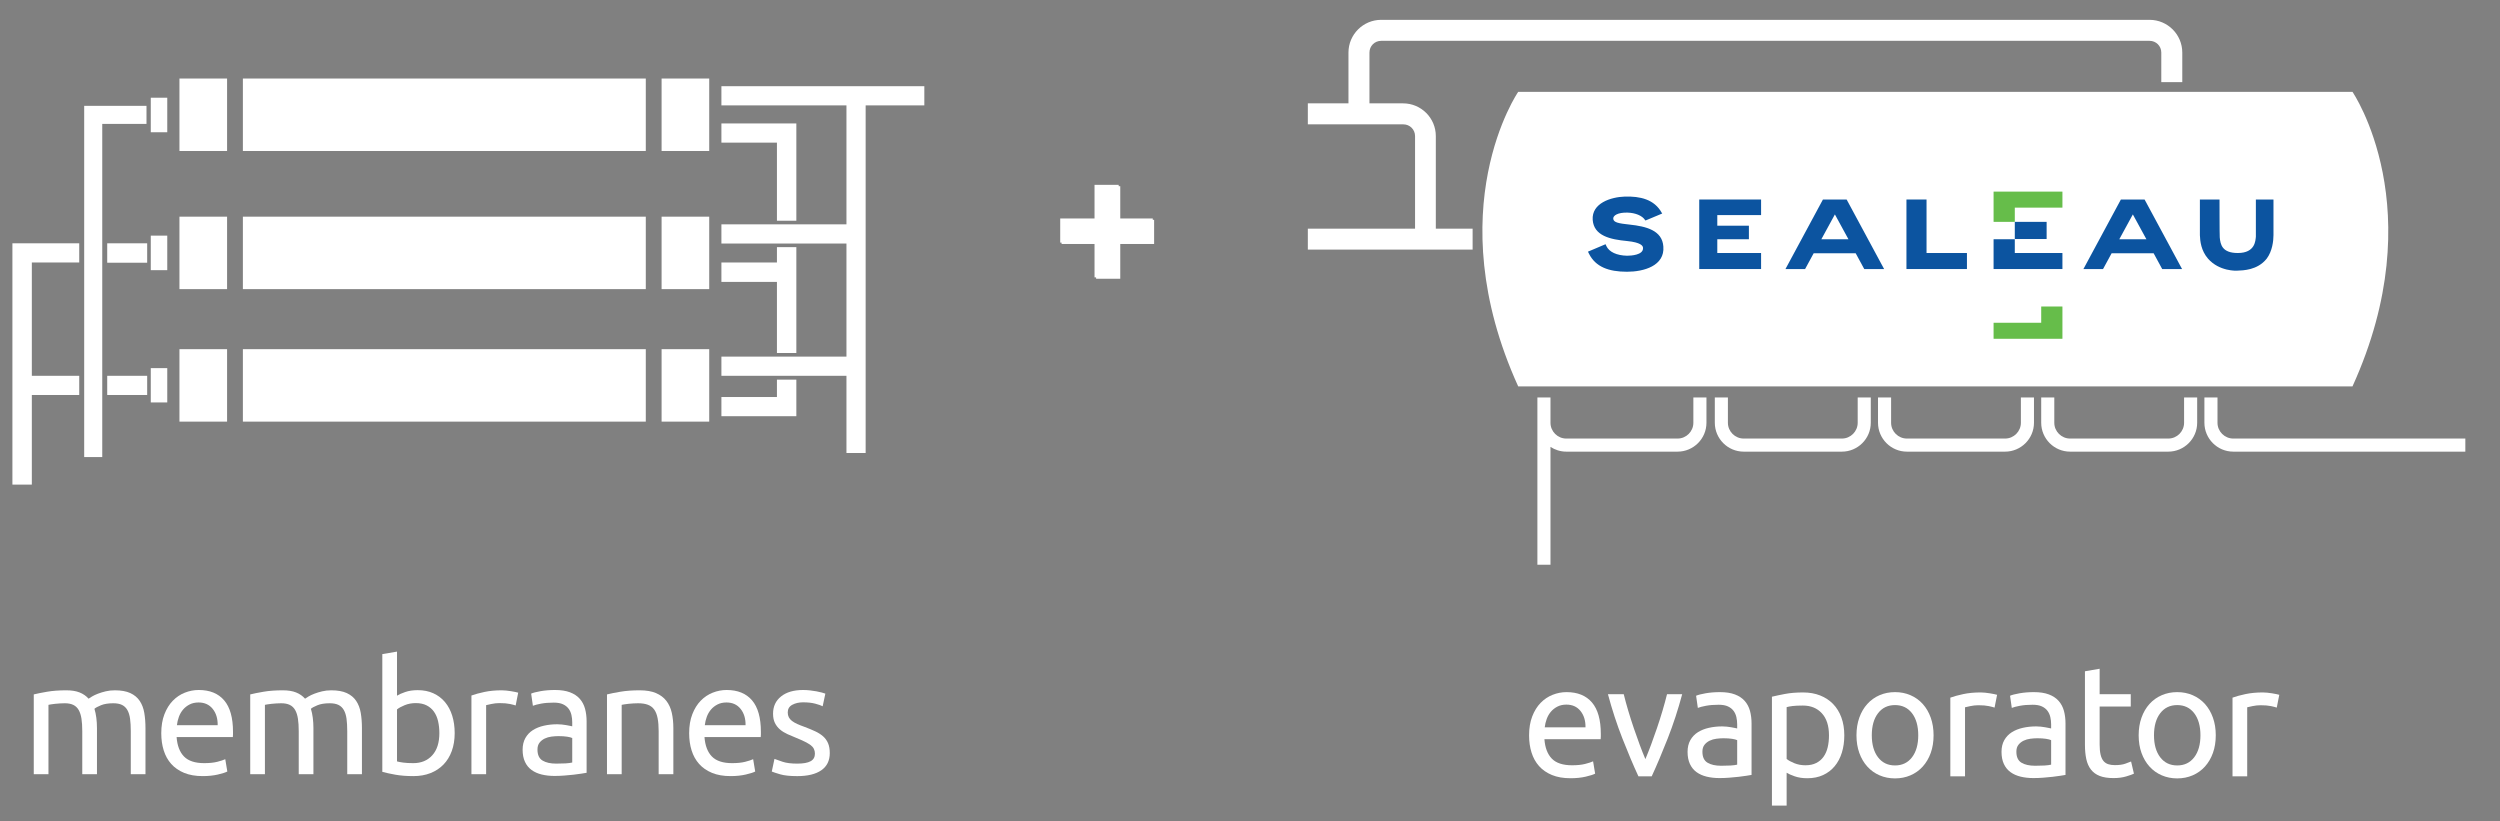 <svg xmlns="http://www.w3.org/2000/svg" xmlns:xlink="http://www.w3.org/1999/xlink" id="Layer_1" x="0px" y="0px" viewBox="0 0 1107.556 363.767" style="enable-background:new 0 0 1107.556 363.767;" xml:space="preserve">
<rect x="0" y="0" width="1107.556" height="363.767" fill="#808080" stroke="none"/>
<style type="text/css">
	.st0{fill:#FFFFFF;}
	.st1{opacity:0.98;}
	.st2{fill:#07519E;}
	.st3{fill:#63BC46;}
</style>
<g id="plus">
	<rect x="485.6" y="82.489" class="st0" width="10.7" height="41"></rect>
	<rect x="470.3" y="97.389" class="st0" width="41" height="10.7"></rect>
</g>
<g id="membranes_1_">
	<rect x="107.6" y="154.689" class="st0" width="178.5" height="32.1"></rect>
	<rect x="79.5" y="154.689" class="st0" width="21.1" height="32.1"></rect>
	<rect x="293.1" y="154.689" class="st0" width="21.1" height="32.1"></rect>
	<rect x="107.6" y="95.989" class="st0" width="178.5" height="32.1"></rect>
	<rect x="79.5" y="95.989" class="st0" width="21.1" height="32.1"></rect>
	<rect x="293.1" y="95.989" class="st0" width="21.1" height="32.1"></rect>
	<rect x="107.6" y="34.789" class="st0" width="178.5" height="32.1"></rect>
	<rect x="79.5" y="34.789" class="st0" width="21.1" height="32.1"></rect>
	<rect x="293.1" y="34.789" class="st0" width="21.1" height="32.1"></rect>
	<g>
		<polygon class="st0" points="344.2,175.889 319.6,175.889 319.6,184.389 352.8,184.389 352.8,168.189 344.2,168.189   "></polygon>
		<polygon class="st0" points="344.2,156.389 352.8,156.389 352.8,109.489 344.2,109.489 344.2,116.289 319.6,116.289     319.6,124.889 344.2,124.889   "></polygon>
		<polygon class="st0" points="344.2,97.789 352.8,97.789 352.8,54.689 319.6,54.689 319.6,63.189 344.2,63.189   "></polygon>
		<polygon class="st0" points="319.6,38.189 319.6,46.689 375,46.689 375,99.389 354.4,99.389 353.6,99.389 352.8,99.389     344.2,99.389 343.4,99.389 342.6,99.389 319.6,99.389 319.6,107.889 342.6,107.889 343.4,107.889 344.2,107.889 352.8,107.889     353.6,107.889 354.4,107.889 375,107.889 375,157.989 354.4,157.989 353.6,157.989 352.8,157.989 344.2,157.989 343.4,157.989     342.6,157.989 319.6,157.989 319.6,166.489 342.6,166.489 343.4,166.489 344.2,166.489 352.8,166.489 353.6,166.489     354.4,166.489 375,166.489 375,200.689 383.5,200.689 383.5,46.689 409.5,46.689 409.5,38.189   "></polygon>
	</g>
	<g>
		<polygon class="st0" points="66.8,164.789 66.8,176.589 66.8,178.289 74.1,178.289 74.1,163.089 66.8,163.089   "></polygon>
		<polygon class="st0" points="66.8,106.089 66.8,117.989 66.8,119.689 74.1,119.689 74.1,104.389 66.8,104.389   "></polygon>
		<polygon class="st0" points="5.5,214.689 14.1,214.689 14.1,174.989 35.1,174.989 35.1,166.489 14.1,166.489 14.1,116.289     35.1,116.289 35.1,107.789 5.5,107.789   "></polygon>
		<rect x="47.5" y="107.789" class="st0" width="17.7" height="8.6"></rect>
		<rect x="47.5" y="166.489" class="st0" width="17.7" height="8.5"></rect>
		<polygon class="st0" points="64.9,46.889 37.3,46.889 37.3,106.089 37.3,106.989 37.3,107.789 37.3,116.289 37.3,117.189     37.3,117.989 37.3,164.789 37.3,165.589 37.3,166.489 37.3,174.989 37.3,175.789 37.3,176.589 37.3,202.489 45.3,202.489     45.3,176.589 45.3,175.789 45.3,174.989 45.3,166.489 45.3,165.589 45.3,164.789 45.3,117.989 45.3,117.189 45.3,116.289     45.3,107.789 45.3,106.989 45.3,106.089 45.3,54.889 64.9,54.889   "></polygon>
		<polygon class="st0" points="66.8,43.289 66.8,44.689 66.8,57.089 66.8,58.589 74.1,58.589 74.1,43.289   "></polygon>
	</g>
</g>
<g id="evap_1_">
	<g id="evaporator_1_">
		<path class="st0" d="M1042.2,40.689c0,0,35.7,52,0,130.5H672.6c-35.7-78.6,0-130.5,0-130.5L1042.2,40.689z"></path>
		<g>
			<path class="st0" d="M966.8,36.489v-13.2c0-8-6.5-14.5-14.5-14.5H611.9c-8,0-14.5,6.5-14.5,14.5v22.5h-18v9.3h42.3     c2.9,0,5.2,2.3,5.2,5.2v41h-47.5v9.3h73v-9.3h-16.3v-41c0-8-6.5-14.5-14.5-14.5h-14.9v-22.5c0-2.9,2.3-5.2,5.2-5.2h340.4     c2.9,0,5.2,2.3,5.2,5.2v13.1h9.3V36.489z"></path>
			<path class="st0" d="M823,187.289c0,3.8-3.1,7-7,7h-43.5c-3.8,0-7-3.1-7-7v-11.2h-5.8v11.2c0,7,5.7,12.8,12.8,12.8H816     c7,0,12.8-5.7,12.8-12.8v-11.2H823V187.289L823,187.289z"></path>
			<path class="st0" d="M750.2,187.289c0,3.8-3.1,7-7,7h-49.3c-3.8,0-7-3.1-7-7v-8.4v-2.8h-5.8v2.8v8.4v62.9h5.8v-52.2     c2,1.3,4.4,2.1,7,2.1h49.3c7,0,12.8-5.7,12.8-12.8v-11.2h-5.8V187.289z"></path>
			<path class="st0" d="M895.3,187.289c0,3.8-3.1,7-7,7h-43.5c-3.8,0-7-3.1-7-7v-11.2H832v11.2c0,7,5.7,12.8,12.8,12.8h43.5     c7,0,12.8-5.7,12.8-12.8v-11.2h-5.8V187.289z"></path>
			<path class="st0" d="M967.6,187.289c0,3.8-3.1,7-7,7h-43.5c-3.8,0-7-3.1-7-7v-11.2h-5.8v11.2c0,7,5.7,12.8,12.8,12.8h43.5     c7,0,12.8-5.7,12.8-12.8v-11.2h-5.8V187.289z"></path>
			<path class="st0" d="M989.4,194.289c-3.8,0-7-3.1-7-7v-11.2h-5.8v11.2c0,7,5.7,12.8,12.8,12.8h102.8v-5.8H989.4z"></path>
		</g>
	</g>
	<g id="Layer_3_1_">
		<g class="st1">
			<polygon class="st2" points="780.2,95.289 780.2,88.389 752.8,88.389 752.8,119.189 780.2,119.189 780.2,112.089 760.8,112.089      760.8,105.989 774.8,105.989 774.8,99.989 760.8,99.989 760.8,95.289    "></polygon>
			<rect x="892.6" y="98.289" class="st2" width="14.1" height="7.6"></rect>
			<polygon class="st2" points="892.6,112.089 892.6,105.989 883.2,105.989 883.2,119.189 913.7,119.189 913.7,112.089    "></polygon>
			<polygon class="st3" points="892.6,91.989 892.6,98.289 883.2,98.289 883.2,84.889 913.7,84.889 913.7,91.989    "></polygon>
			<polygon class="st3" points="904.3,142.989 904.3,135.789 913.7,135.789 913.7,150.089 883.2,150.089 883.2,142.989    "></polygon>
			<polygon class="st2" points="853.5,112.089 853.5,88.389 844.6,88.389 844.6,119.189 871.4,119.189 871.4,112.089    "></polygon>
			<path class="st2" d="M950.1,88.389h-10.5l-16.6,30.8h8.7l3.8-7h18.6l3.8,7h8.8L950.1,88.389z M938.9,105.989l6-11l6,11H938.9z"></path>
			<path class="st2" d="M818.1,88.389h-10.5l-16.6,30.8h8.7l3.8-7h18.6l3.8,7h8.8L818.1,88.389z M806.9,105.989l6-11l6,11H806.9z"></path>
			<path class="st2" d="M1007.2,104.189v-15.8h-7.8c0,0,0,16.2,0,16.5c-0.2,1.6-0.2,7.2-8,7.2c-7,0-7.7-3.8-8-6.9     c-0.1-0.9-0.1-16.8-0.1-16.8h-8.7c0,0,0,14.3,0,15.8c0.1,2.6,0.5,6.8,3.6,10.4c5,5.7,12.7,5.4,13.2,5.3c2.1-0.1,8.7-0.1,12.8-5.3     C1006.7,111.289,1007.2,106.689,1007.2,104.189z"></path>
			<path class="st2" d="M714.7,96.889c-0.1-1.4,2-2.8,6.3-2.7c3.6,0.1,6.6,1.4,7.8,3.3l0.2,0.2l7.4-3.1l-0.2-0.3     c-3.3-6-9.6-7.4-16.4-7.2c-6.1,0.2-14.7,2.9-14.2,10.3c0.5,7.1,7.8,8.7,15.3,9.4c5.8,0.6,7.1,2,7,3.2c0,3-5.3,3.3-7.1,3.3     c-4.6-0.1-7.9-1.7-9.1-4.2l-0.4-0.9l-7.8,3.3l0.5,1c2.9,5.7,8.6,7.9,16.8,7.9c7.4,0,16.8-2.6,16.1-11.2c-0.5-7.1-7.5-8.9-15-9.7     C717.2,98.989,714.8,98.589,714.7,96.889z"></path>
		</g>
	</g>
</g>
<g id="plus_1_">
	<rect x="484.9" y="81.889" class="st0" width="10.7" height="41"></rect>
	<rect x="469.7" y="96.789" class="st0" width="41" height="10.7"></rect>
</g>
<g>
	<path class="st0" d="M14.957,307.642c1.493-0.373,3.465-0.771,5.915-1.19c2.45-0.42,5.285-0.63,8.505-0.63   c2.333,0,4.293,0.314,5.88,0.945c1.586,0.63,2.916,1.552,3.99,2.765c0.326-0.233,0.84-0.56,1.54-0.98   c0.7-0.42,1.563-0.827,2.59-1.225c1.026-0.396,2.17-0.746,3.43-1.05c1.26-0.303,2.613-0.455,4.06-0.455   c2.8,0,5.086,0.409,6.86,1.225c1.773,0.817,3.161,1.973,4.165,3.465c1.003,1.494,1.68,3.268,2.03,5.32   c0.35,2.055,0.525,4.294,0.525,6.72v20.44h-6.51v-19.04c0-2.146-0.105-3.99-0.315-5.53s-0.607-2.822-1.19-3.85   c-0.584-1.026-1.377-1.785-2.38-2.275c-1.004-0.489-2.299-0.734-3.885-0.734c-2.194,0-4.002,0.292-5.425,0.875   c-1.424,0.584-2.392,1.108-2.905,1.574c0.373,1.215,0.653,2.545,0.84,3.99c0.186,1.447,0.28,2.964,0.28,4.55v20.44h-6.51v-19.04   c0-2.146-0.117-3.99-0.35-5.53c-0.234-1.54-0.642-2.822-1.225-3.85c-0.584-1.026-1.377-1.785-2.38-2.275   c-1.004-0.489-2.275-0.734-3.815-0.734c-0.654,0-1.354,0.023-2.1,0.069c-0.747,0.048-1.459,0.105-2.135,0.176   c-0.677,0.069-1.295,0.151-1.855,0.244c-0.56,0.095-0.934,0.164-1.12,0.21v30.73h-6.51V307.642z"></path>
	<path class="st0" d="M71.446,324.862c0-3.22,0.466-6.031,1.4-8.436c0.933-2.402,2.17-4.397,3.71-5.984   c1.54-1.586,3.313-2.776,5.32-3.57c2.006-0.793,4.06-1.189,6.16-1.189c4.9,0,8.656,1.528,11.27,4.585   c2.613,3.057,3.92,7.712,3.92,13.965c0,0.279,0,0.642,0,1.085c0,0.444-0.024,0.852-0.07,1.225h-24.92   c0.28,3.78,1.376,6.65,3.29,8.61c1.913,1.96,4.9,2.939,8.96,2.939c2.286,0,4.211-0.197,5.775-0.595   c1.563-0.396,2.741-0.781,3.535-1.155l0.91,5.46c-0.794,0.421-2.182,0.864-4.165,1.33c-1.984,0.466-4.235,0.7-6.755,0.7   c-3.174,0-5.915-0.479-8.225-1.435s-4.212-2.275-5.705-3.955c-1.494-1.681-2.602-3.675-3.325-5.985   C71.807,330.147,71.446,327.615,71.446,324.862z M96.436,321.291c0.046-2.939-0.689-5.354-2.205-7.245   c-1.517-1.89-3.605-2.835-6.265-2.835c-1.494,0-2.812,0.292-3.955,0.875c-1.144,0.584-2.112,1.343-2.905,2.275   c-0.794,0.934-1.412,2.007-1.855,3.22c-0.444,1.214-0.735,2.45-0.875,3.71H96.436z"></path>
	<path class="st0" d="M110.855,307.642c1.493-0.373,3.465-0.771,5.915-1.19c2.45-0.42,5.285-0.63,8.505-0.63   c2.333,0,4.293,0.314,5.88,0.945c1.586,0.63,2.916,1.552,3.99,2.765c0.326-0.233,0.84-0.56,1.54-0.98   c0.7-0.42,1.563-0.827,2.59-1.225c1.026-0.396,2.17-0.746,3.43-1.05c1.26-0.303,2.613-0.455,4.06-0.455   c2.8,0,5.086,0.409,6.86,1.225c1.773,0.817,3.161,1.973,4.165,3.465c1.003,1.494,1.68,3.268,2.03,5.32   c0.35,2.055,0.525,4.294,0.525,6.72v20.44h-6.51v-19.04c0-2.146-0.105-3.99-0.315-5.53s-0.607-2.822-1.19-3.85   c-0.584-1.026-1.377-1.785-2.38-2.275c-1.004-0.489-2.299-0.734-3.885-0.734c-2.194,0-4.002,0.292-5.425,0.875   c-1.424,0.584-2.392,1.108-2.905,1.574c0.373,1.215,0.653,2.545,0.84,3.99c0.186,1.447,0.28,2.964,0.28,4.55v20.44h-6.51v-19.04   c0-2.146-0.117-3.99-0.35-5.53c-0.234-1.54-0.642-2.822-1.225-3.85c-0.584-1.026-1.377-1.785-2.38-2.275   c-1.004-0.489-2.275-0.734-3.815-0.734c-0.654,0-1.354,0.023-2.1,0.069c-0.747,0.048-1.459,0.105-2.135,0.176   c-0.677,0.069-1.295,0.151-1.855,0.244c-0.56,0.095-0.934,0.164-1.12,0.21v30.73h-6.51V307.642z"></path>
	<path class="st0" d="M175.885,308.201c0.793-0.513,1.995-1.05,3.605-1.61c1.61-0.56,3.465-0.84,5.565-0.84   c2.613,0,4.935,0.467,6.965,1.4c2.03,0.934,3.745,2.24,5.145,3.92s2.461,3.687,3.185,6.02c0.723,2.334,1.085,4.9,1.085,7.7   c0,2.94-0.432,5.589-1.295,7.945c-0.864,2.356-2.089,4.352-3.675,5.985c-1.587,1.634-3.5,2.894-5.74,3.779   c-2.24,0.886-4.76,1.33-7.56,1.33c-3.034,0-5.717-0.21-8.05-0.63c-2.334-0.42-4.247-0.84-5.74-1.26v-52.15l6.51-1.12V308.201z    M175.885,337.322c0.653,0.187,1.575,0.362,2.765,0.525c1.19,0.164,2.671,0.244,4.445,0.244c3.5,0,6.3-1.154,8.4-3.465   c2.1-2.31,3.15-5.588,3.15-9.835c0-1.866-0.187-3.616-0.56-5.25c-0.374-1.633-0.98-3.045-1.82-4.234   c-0.84-1.19-1.925-2.123-3.255-2.801c-1.33-0.676-2.929-1.015-4.795-1.015c-1.774,0-3.407,0.304-4.9,0.91   c-1.494,0.606-2.637,1.237-3.43,1.89V337.322z"></path>
	<path class="st0" d="M222.294,305.822c0.56,0,1.201,0.035,1.925,0.104c0.723,0.07,1.435,0.164,2.135,0.28   c0.7,0.117,1.341,0.234,1.925,0.351c0.583,0.116,1.015,0.222,1.295,0.314l-1.12,5.67c-0.514-0.186-1.365-0.408-2.555-0.665   c-1.19-0.256-2.719-0.385-4.585-0.385c-1.214,0-2.415,0.129-3.605,0.385c-1.19,0.257-1.972,0.433-2.345,0.525v30.59h-6.51v-34.86   c1.54-0.56,3.453-1.085,5.74-1.574C216.88,306.067,219.447,305.822,222.294,305.822z"></path>
	<path class="st0" d="M245.883,305.682c2.613,0,4.818,0.339,6.615,1.015c1.796,0.677,3.243,1.634,4.34,2.87   c1.096,1.237,1.878,2.707,2.345,4.41c0.466,1.704,0.7,3.582,0.7,5.635v22.75c-0.56,0.094-1.342,0.222-2.345,0.385   c-1.004,0.164-2.135,0.315-3.395,0.455c-1.26,0.14-2.625,0.268-4.095,0.385c-1.47,0.116-2.929,0.175-4.375,0.175   c-2.054,0-3.944-0.21-5.67-0.63c-1.727-0.42-3.22-1.085-4.48-1.995c-1.26-0.909-2.24-2.11-2.94-3.604   c-0.7-1.493-1.05-3.29-1.05-5.39c0-2.006,0.408-3.733,1.225-5.181c0.816-1.445,1.925-2.612,3.325-3.5   c1.4-0.886,3.033-1.54,4.9-1.96c1.866-0.42,3.826-0.63,5.88-0.63c0.653,0,1.33,0.035,2.03,0.105c0.7,0.069,1.365,0.164,1.995,0.279   c0.63,0.117,1.178,0.223,1.645,0.315c0.466,0.094,0.793,0.164,0.98,0.21v-1.82c0-1.072-0.117-2.135-0.35-3.185   c-0.234-1.05-0.654-1.983-1.26-2.8c-0.607-0.816-1.435-1.471-2.485-1.96c-1.05-0.49-2.415-0.735-4.095-0.735   c-2.147,0-4.025,0.152-5.635,0.455c-1.61,0.304-2.812,0.619-3.605,0.945l-0.77-5.391c0.84-0.373,2.24-0.734,4.2-1.085   C241.473,305.857,243.596,305.682,245.883,305.682z M246.443,338.301c1.54,0,2.905-0.034,4.095-0.104s2.181-0.198,2.975-0.385   v-10.851c-0.467-0.232-1.225-0.431-2.275-0.595c-1.05-0.163-2.322-0.245-3.815-0.245c-0.98,0-2.019,0.07-3.115,0.21   c-1.097,0.141-2.1,0.433-3.01,0.875c-0.91,0.444-1.669,1.05-2.275,1.82c-0.607,0.77-0.91,1.785-0.91,3.045   c0,2.334,0.746,3.955,2.24,4.865C241.846,337.847,243.876,338.301,246.443,338.301z"></path>
	<path class="st0" d="M268.912,307.642c1.493-0.373,3.476-0.771,5.95-1.19c2.473-0.42,5.32-0.63,8.54-0.63   c2.893,0,5.296,0.409,7.21,1.225c1.913,0.817,3.441,1.96,4.585,3.431c1.143,1.47,1.948,3.231,2.415,5.284   c0.466,2.055,0.7,4.317,0.7,6.79v20.44h-6.51v-19.04c0-2.24-0.152-4.153-0.455-5.74c-0.304-1.586-0.805-2.87-1.505-3.85   c-0.7-0.98-1.634-1.691-2.8-2.135c-1.167-0.443-2.614-0.665-4.34-0.665c-0.7,0-1.424,0.023-2.17,0.069   c-0.747,0.048-1.459,0.105-2.135,0.176c-0.677,0.069-1.284,0.151-1.82,0.244c-0.537,0.095-0.922,0.164-1.155,0.21v30.73h-6.51   V307.642z"></path>
	<path class="st0" d="M305.311,324.862c0-3.22,0.466-6.031,1.4-8.436c0.933-2.402,2.17-4.397,3.71-5.984   c1.54-1.586,3.313-2.776,5.32-3.57c2.006-0.793,4.06-1.189,6.16-1.189c4.9,0,8.656,1.528,11.27,4.585   c2.613,3.057,3.92,7.712,3.92,13.965c0,0.279,0,0.642,0,1.085c0,0.444-0.024,0.852-0.07,1.225h-24.92   c0.28,3.78,1.376,6.65,3.29,8.61c1.913,1.96,4.9,2.939,8.96,2.939c2.286,0,4.211-0.197,5.775-0.595   c1.563-0.396,2.741-0.781,3.535-1.155l0.91,5.46c-0.794,0.421-2.182,0.864-4.165,1.33c-1.984,0.466-4.235,0.7-6.755,0.7   c-3.174,0-5.915-0.479-8.225-1.435s-4.212-2.275-5.705-3.955c-1.494-1.681-2.602-3.675-3.325-5.985   C305.672,330.147,305.311,327.615,305.311,324.862z M330.301,321.291c0.046-2.939-0.689-5.354-2.205-7.245   c-1.517-1.89-3.605-2.835-6.265-2.835c-1.494,0-2.812,0.292-3.955,0.875c-1.144,0.584-2.112,1.343-2.905,2.275   c-0.794,0.934-1.412,2.007-1.855,3.22c-0.444,1.214-0.735,2.45-0.875,3.71H330.301z"></path>
	<path class="st0" d="M353.19,338.301c2.66,0,4.631-0.35,5.915-1.05c1.283-0.7,1.925-1.819,1.925-3.359   c0-1.586-0.63-2.847-1.89-3.78c-1.26-0.933-3.337-1.983-6.23-3.15c-1.4-0.56-2.742-1.131-4.025-1.715   c-1.284-0.583-2.392-1.271-3.325-2.064c-0.934-0.793-1.68-1.75-2.24-2.87c-0.56-1.12-0.84-2.496-0.84-4.13   c0-3.221,1.19-5.775,3.57-7.665c2.38-1.891,5.623-2.835,9.73-2.835c1.026,0,2.053,0.059,3.08,0.175   c1.026,0.117,1.983,0.257,2.87,0.42c0.886,0.164,1.668,0.339,2.345,0.524c0.676,0.188,1.201,0.351,1.575,0.49l-1.19,5.601   c-0.7-0.373-1.797-0.759-3.29-1.155c-1.494-0.396-3.29-0.595-5.39-0.595c-1.82,0-3.407,0.361-4.76,1.085   c-1.354,0.724-2.03,1.854-2.03,3.395c0,0.794,0.151,1.494,0.455,2.101c0.303,0.606,0.77,1.154,1.4,1.645s1.411,0.945,2.345,1.365   c0.933,0.42,2.053,0.864,3.36,1.33c1.726,0.653,3.266,1.295,4.62,1.925c1.353,0.63,2.508,1.365,3.465,2.205   c0.956,0.84,1.691,1.854,2.205,3.045c0.513,1.189,0.77,2.649,0.77,4.375c0,3.36-1.25,5.904-3.745,7.63   c-2.497,1.727-6.055,2.59-10.675,2.59c-3.22,0-5.74-0.269-7.56-0.805c-1.82-0.536-3.057-0.945-3.71-1.226l1.19-5.6   c0.746,0.28,1.936,0.7,3.57,1.26C348.313,338.022,350.483,338.301,353.19,338.301z"></path>
</g>
<g>
	<path class="st0" d="M677.42,325.807c0-3.22,0.466-6.031,1.4-8.436c0.933-2.402,2.17-4.397,3.71-5.984   c1.54-1.586,3.313-2.776,5.32-3.57c2.006-0.793,4.06-1.189,6.16-1.189c4.9,0,8.656,1.528,11.27,4.585   c2.613,3.057,3.92,7.712,3.92,13.965c0,0.279,0,0.642,0,1.085c0,0.444-0.024,0.852-0.07,1.225h-24.92   c0.28,3.78,1.376,6.65,3.29,8.61c1.913,1.96,4.9,2.939,8.96,2.939c2.286,0,4.211-0.197,5.775-0.595   c1.563-0.396,2.741-0.781,3.535-1.155l0.91,5.46c-0.794,0.421-2.182,0.864-4.165,1.33c-1.984,0.466-4.235,0.7-6.755,0.7   c-3.174,0-5.915-0.479-8.225-1.435s-4.212-2.275-5.705-3.955c-1.494-1.681-2.602-3.675-3.325-5.985   C677.781,331.092,677.42,328.561,677.42,325.807z M702.41,322.237c0.046-2.939-0.689-5.354-2.205-7.245   c-1.517-1.89-3.605-2.835-6.265-2.835c-1.494,0-2.812,0.292-3.955,0.875c-1.144,0.584-2.112,1.343-2.905,2.275   c-0.794,0.934-1.412,2.007-1.855,3.22c-0.444,1.214-0.735,2.45-0.875,3.71H702.41z"></path>
	<path class="st0" d="M745.25,307.536c-1.82,6.814-3.955,13.348-6.405,19.601c-2.45,6.254-4.819,11.854-7.105,16.8h-5.88   c-2.287-4.946-4.655-10.546-7.105-16.8c-2.45-6.253-4.585-12.786-6.405-19.601h7c0.56,2.287,1.225,4.726,1.995,7.315   c0.77,2.59,1.586,5.157,2.45,7.7c0.863,2.544,1.738,5.005,2.625,7.385c0.886,2.38,1.726,4.504,2.52,6.37   c0.793-1.866,1.633-3.99,2.52-6.37c0.886-2.38,1.761-4.841,2.625-7.385c0.863-2.543,1.68-5.11,2.45-7.7s1.435-5.028,1.995-7.315   H745.25z"></path>
	<path class="st0" d="M761.979,306.627c2.613,0,4.817,0.339,6.615,1.015c1.796,0.677,3.242,1.634,4.34,2.87   c1.096,1.237,1.878,2.707,2.345,4.41c0.466,1.704,0.7,3.582,0.7,5.635v22.75c-0.561,0.094-1.342,0.222-2.345,0.385   c-1.005,0.164-2.136,0.315-3.396,0.455s-2.625,0.268-4.095,0.385c-1.47,0.116-2.93,0.175-4.375,0.175   c-2.055,0-3.944-0.21-5.67-0.63c-1.728-0.42-3.221-1.085-4.48-1.995c-1.26-0.909-2.24-2.11-2.939-3.604   c-0.7-1.493-1.051-3.29-1.051-5.39c0-2.006,0.408-3.733,1.226-5.181c0.815-1.445,1.925-2.612,3.325-3.5   c1.399-0.886,3.032-1.54,4.899-1.96c1.866-0.42,3.826-0.63,5.88-0.63c0.653,0,1.33,0.035,2.03,0.105   c0.7,0.069,1.365,0.164,1.995,0.279c0.63,0.117,1.178,0.223,1.645,0.315c0.467,0.094,0.793,0.164,0.98,0.21v-1.82   c0-1.072-0.117-2.135-0.35-3.185c-0.234-1.05-0.654-1.983-1.261-2.8s-1.435-1.471-2.484-1.96c-1.05-0.49-2.415-0.735-4.096-0.735   c-2.146,0-4.024,0.152-5.635,0.455c-1.609,0.304-2.812,0.619-3.604,0.945l-0.771-5.391c0.84-0.373,2.24-0.734,4.2-1.085   C757.569,306.802,759.692,306.627,761.979,306.627z M762.539,339.246c1.54,0,2.905-0.034,4.096-0.104   c1.189-0.07,2.181-0.198,2.975-0.385v-10.851c-0.467-0.232-1.225-0.431-2.275-0.595c-1.05-0.163-2.321-0.245-3.814-0.245   c-0.98,0-2.02,0.07-3.115,0.21c-1.097,0.141-2.1,0.433-3.01,0.875c-0.91,0.444-1.669,1.05-2.275,1.82   c-0.606,0.77-0.91,1.785-0.91,3.045c0,2.334,0.746,3.955,2.24,4.865C757.942,338.792,759.973,339.246,762.539,339.246z"></path>
	<path class="st0" d="M817.069,325.807c0,2.754-0.362,5.297-1.085,7.63c-0.725,2.334-1.785,4.34-3.186,6.02   c-1.399,1.681-3.115,2.987-5.145,3.921c-2.03,0.933-4.353,1.399-6.966,1.399c-2.1,0-3.954-0.28-5.564-0.84s-2.812-1.096-3.605-1.61   v14.561h-6.51v-48.23c1.54-0.373,3.465-0.78,5.775-1.225c2.31-0.443,4.98-0.665,8.015-0.665c2.8,0,5.32,0.444,7.561,1.33   c2.239,0.887,4.152,2.146,5.739,3.78c1.586,1.634,2.812,3.629,3.676,5.984C816.637,320.219,817.069,322.866,817.069,325.807z    M810.279,325.807c0-4.246-1.051-7.513-3.15-9.8c-2.1-2.286-4.9-3.431-8.4-3.431c-1.96,0-3.488,0.07-4.585,0.21   c-1.097,0.141-1.972,0.305-2.625,0.49v22.96c0.793,0.654,1.937,1.284,3.431,1.891c1.493,0.606,3.126,0.909,4.899,0.909   c1.866,0,3.465-0.338,4.795-1.015c1.33-0.676,2.415-1.61,3.256-2.8c0.84-1.19,1.445-2.59,1.819-4.2   C810.092,329.411,810.279,327.674,810.279,325.807z"></path>
	<path class="st0" d="M856.618,325.737c0,2.895-0.42,5.507-1.26,7.84c-0.841,2.334-2.02,4.341-3.535,6.021   c-1.518,1.68-3.325,2.975-5.426,3.885c-2.1,0.91-4.387,1.365-6.859,1.365c-2.475,0-4.76-0.455-6.86-1.365   c-2.1-0.91-3.909-2.205-5.425-3.885c-1.517-1.68-2.695-3.687-3.535-6.021c-0.84-2.333-1.26-4.945-1.26-7.84   c0-2.846,0.42-5.448,1.26-7.805s2.019-4.375,3.535-6.055c1.516-1.681,3.325-2.976,5.425-3.886c2.101-0.91,4.386-1.364,6.86-1.364   c2.473,0,4.76,0.454,6.859,1.364c2.101,0.91,3.908,2.205,5.426,3.886c1.516,1.68,2.694,3.698,3.535,6.055   C856.198,320.288,856.618,322.891,856.618,325.737z M849.828,325.737c0-4.105-0.922-7.36-2.766-9.765   c-1.844-2.403-4.352-3.605-7.524-3.605c-3.174,0-5.683,1.202-7.525,3.605c-1.844,2.404-2.765,5.659-2.765,9.765   c0,4.107,0.921,7.362,2.765,9.766c1.843,2.403,4.352,3.604,7.525,3.604c3.173,0,5.681-1.201,7.524-3.604   S849.828,329.844,849.828,325.737z"></path>
	<path class="st0" d="M877.478,306.767c0.561,0,1.201,0.035,1.925,0.104c0.724,0.07,1.436,0.164,2.136,0.28   c0.699,0.117,1.341,0.234,1.925,0.351c0.583,0.116,1.015,0.222,1.295,0.314l-1.12,5.67c-0.514-0.186-1.365-0.408-2.555-0.665   c-1.19-0.256-2.72-0.385-4.585-0.385c-1.215,0-2.415,0.129-3.605,0.385c-1.189,0.257-1.972,0.433-2.345,0.525v30.59h-6.51v-34.86   c1.54-0.56,3.452-1.085,5.739-1.574C872.063,307.012,874.631,306.767,877.478,306.767z"></path>
	<path class="st0" d="M901.066,306.627c2.613,0,4.818,0.339,6.615,1.015c1.796,0.677,3.243,1.634,4.34,2.87   c1.097,1.237,1.878,2.707,2.346,4.41c0.466,1.704,0.699,3.582,0.699,5.635v22.75c-0.56,0.094-1.342,0.222-2.345,0.385   c-1.004,0.164-2.135,0.315-3.395,0.455c-1.261,0.14-2.625,0.268-4.096,0.385c-1.47,0.116-2.929,0.175-4.375,0.175   c-2.054,0-3.943-0.21-5.67-0.63s-3.22-1.085-4.479-1.995c-1.26-0.909-2.24-2.11-2.94-3.604c-0.7-1.493-1.05-3.29-1.05-5.39   c0-2.006,0.408-3.733,1.225-5.181c0.816-1.445,1.926-2.612,3.325-3.5c1.4-0.886,3.033-1.54,4.9-1.96   c1.866-0.42,3.826-0.63,5.88-0.63c0.653,0,1.33,0.035,2.03,0.105c0.699,0.069,1.364,0.164,1.995,0.279   c0.63,0.117,1.178,0.223,1.645,0.315c0.466,0.094,0.793,0.164,0.98,0.21v-1.82c0-1.072-0.117-2.135-0.351-3.185   c-0.234-1.05-0.654-1.983-1.26-2.8c-0.607-0.816-1.436-1.471-2.485-1.96c-1.05-0.49-2.415-0.735-4.095-0.735   c-2.147,0-4.025,0.152-5.635,0.455c-1.61,0.304-2.812,0.619-3.605,0.945l-0.77-5.391c0.84-0.373,2.239-0.734,4.2-1.085   C896.657,306.802,898.779,306.627,901.066,306.627z M901.627,339.246c1.54,0,2.905-0.034,4.095-0.104   c1.19-0.07,2.181-0.198,2.976-0.385v-10.851c-0.468-0.232-1.226-0.431-2.275-0.595c-1.05-0.163-2.322-0.245-3.815-0.245   c-0.979,0-2.019,0.07-3.114,0.21c-1.098,0.141-2.101,0.433-3.011,0.875c-0.909,0.444-1.669,1.05-2.274,1.82   c-0.607,0.77-0.91,1.785-0.91,3.045c0,2.334,0.746,3.955,2.24,4.865C897.029,338.792,899.06,339.246,901.627,339.246z"></path>
	<path class="st0" d="M930.186,307.536h13.79v5.46h-13.79v16.801c0,1.819,0.141,3.324,0.42,4.515c0.28,1.19,0.7,2.124,1.261,2.8   c0.56,0.677,1.26,1.155,2.1,1.436c0.84,0.279,1.82,0.42,2.94,0.42c1.96,0,3.534-0.222,4.725-0.665s2.018-0.758,2.485-0.945   l1.26,5.39c-0.654,0.327-1.797,0.735-3.43,1.226c-1.635,0.49-3.5,0.734-5.601,0.734c-2.474,0-4.515-0.314-6.125-0.944   c-1.609-0.63-2.905-1.575-3.885-2.835c-0.98-1.26-1.669-2.812-2.065-4.655c-0.396-1.843-0.595-3.978-0.595-6.405v-32.479l6.51-1.12   V307.536z"></path>
	<path class="st0" d="M981.636,325.737c0,2.895-0.42,5.507-1.26,7.84c-0.84,2.334-2.019,4.341-3.535,6.021s-3.325,2.975-5.425,3.885   s-4.387,1.365-6.86,1.365s-4.76-0.455-6.859-1.365c-2.101-0.91-3.909-2.205-5.425-3.885c-1.518-1.68-2.695-3.687-3.535-6.021   c-0.84-2.333-1.261-4.945-1.261-7.84c0-2.846,0.421-5.448,1.261-7.805s2.018-4.375,3.535-6.055   c1.516-1.681,3.324-2.976,5.425-3.886c2.1-0.91,4.386-1.364,6.859-1.364s4.761,0.454,6.86,1.364s3.908,2.205,5.425,3.886   c1.517,1.68,2.695,3.698,3.535,6.055S981.636,322.891,981.636,325.737z M974.846,325.737c0-4.105-0.922-7.36-2.765-9.765   c-1.844-2.403-4.353-3.605-7.525-3.605c-3.174,0-5.682,1.202-7.524,3.605c-1.845,2.404-2.766,5.659-2.766,9.765   c0,4.107,0.921,7.362,2.766,9.766c1.843,2.403,4.351,3.604,7.524,3.604c3.173,0,5.682-1.201,7.525-3.604   C973.924,333.099,974.846,329.844,974.846,325.737z"></path>
	<path class="st0" d="M1002.496,306.767c0.56,0,1.2,0.035,1.925,0.104c0.723,0.07,1.435,0.164,2.135,0.28   c0.7,0.117,1.341,0.234,1.925,0.351c0.583,0.116,1.016,0.222,1.295,0.314l-1.119,5.67c-0.515-0.186-1.365-0.408-2.556-0.665   c-1.189-0.256-2.719-0.385-4.585-0.385c-1.214,0-2.415,0.129-3.604,0.385c-1.19,0.257-1.973,0.433-2.346,0.525v30.59h-6.51v-34.86   c1.54-0.56,3.453-1.085,5.74-1.574C997.082,307.012,999.648,306.767,1002.496,306.767z"></path>
</g>
<g>
</g>
</svg>